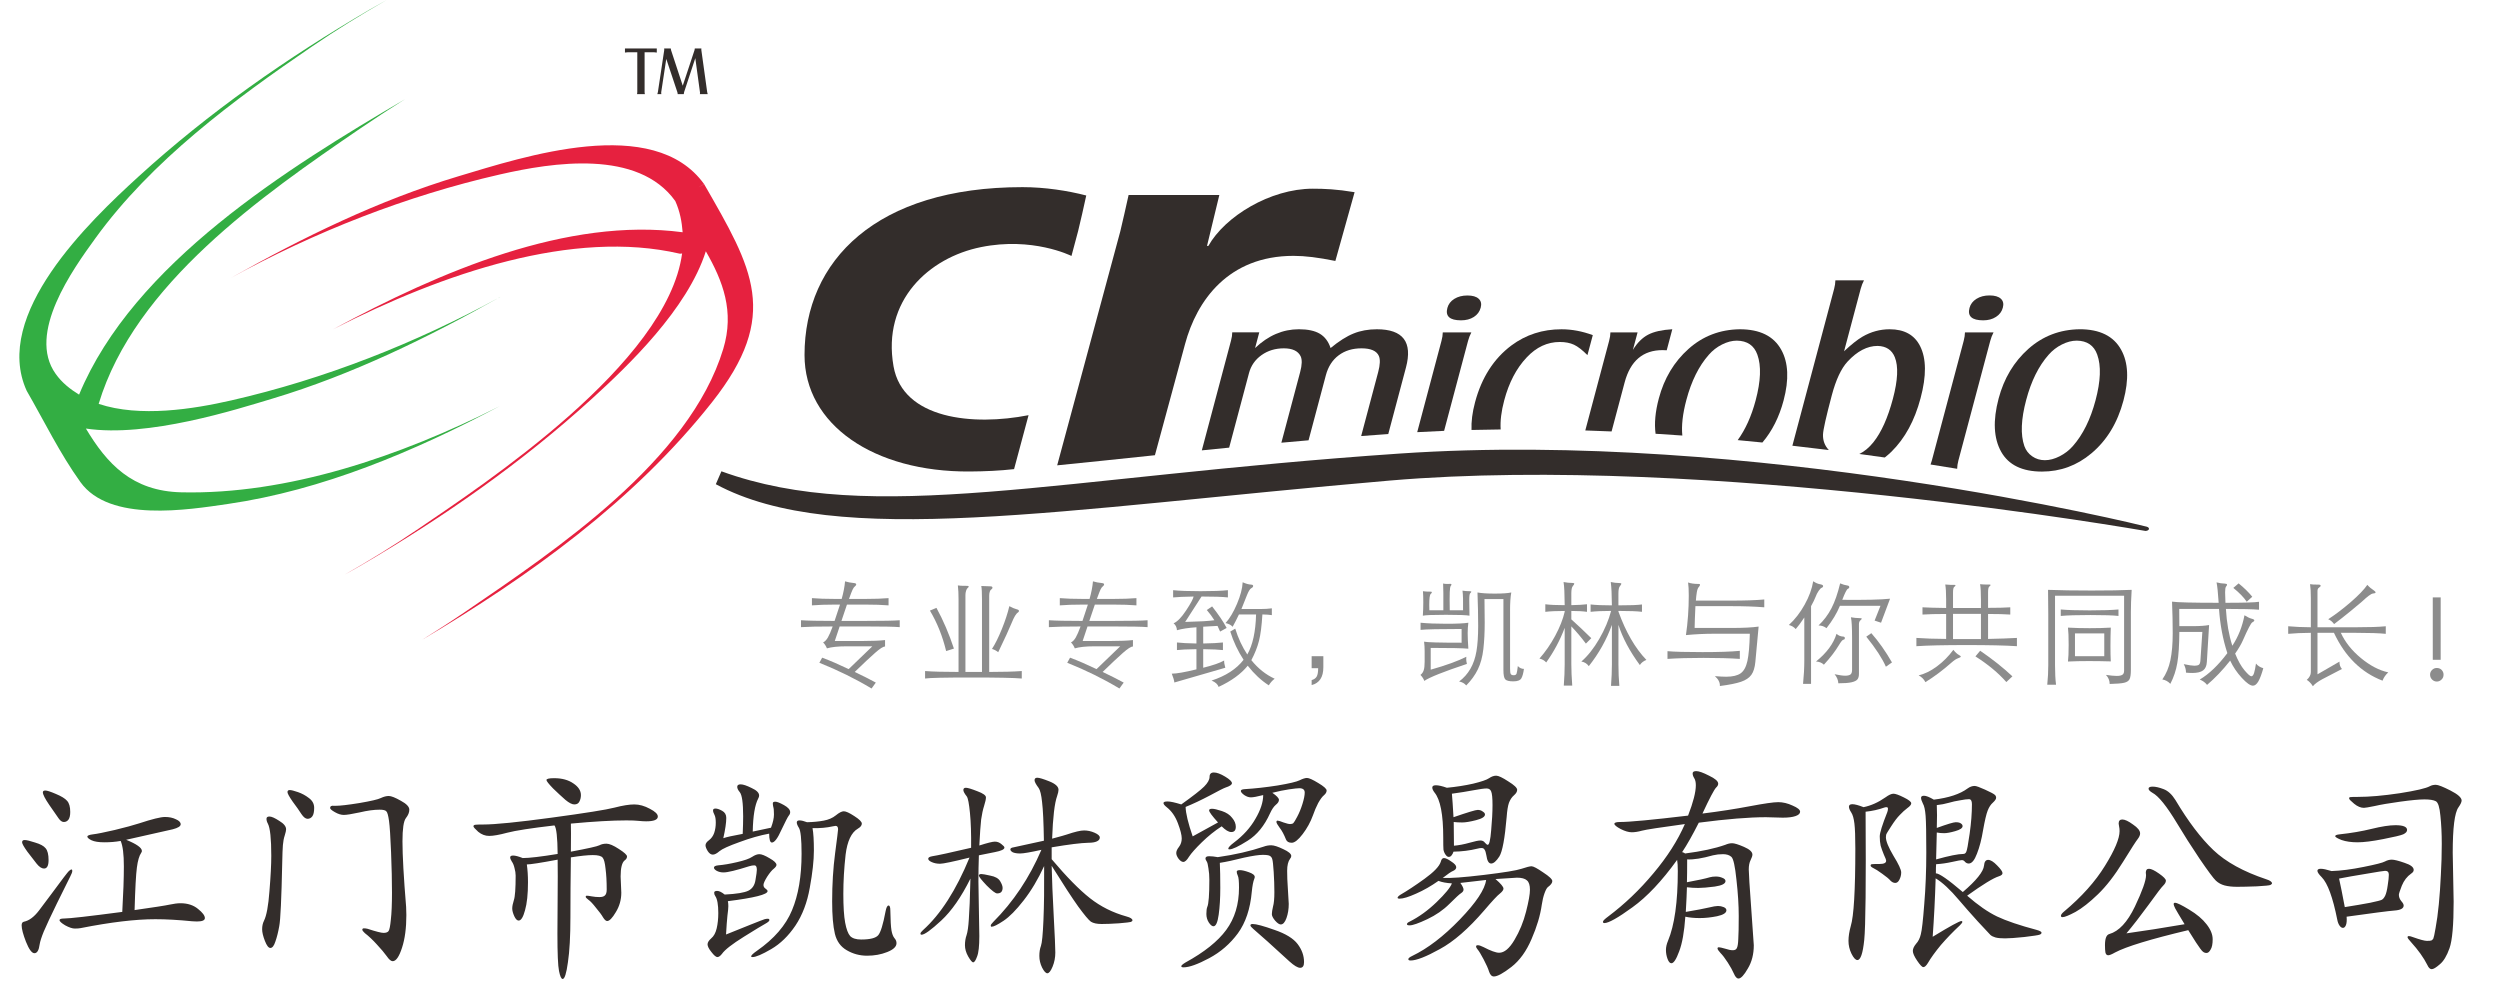 <svg width="180" height="72" viewBox="0 0 180 72" fill="none" xmlns="http://www.w3.org/2000/svg">
<g clip-path="url(#clip0_1382_3)">
<path d="M174.965 48.576C174.965 48.443 175.012 48.329 175.109 48.236C175.205 48.14 175.318 48.094 175.447 48.094C175.586 48.095 175.702 48.139 175.797 48.232C175.89 48.331 175.937 48.446 175.936 48.576C175.937 48.713 175.89 48.83 175.793 48.925C175.696 49.024 175.581 49.072 175.446 49.072C175.321 49.07 175.206 49.024 175.109 48.928C175.014 48.827 174.966 48.716 174.966 48.576H174.965ZM175.73 43.014L175.728 47.504H175.16L175.159 43.014H175.73Z" fill="#8C8C8C"/>
<path d="M60.479 43.53H60.138C59.462 43.53 58.902 43.55 58.459 43.587V43.065C58.902 43.103 59.462 43.123 60.138 43.123H60.6C60.73 42.666 60.811 42.244 60.844 41.857C61.043 41.917 61.257 41.959 61.484 41.979C61.593 41.99 61.647 42.022 61.647 42.074C61.647 42.124 61.617 42.172 61.557 42.216C61.498 42.26 61.441 42.338 61.387 42.453C61.333 42.567 61.247 42.79 61.128 43.123H62.297C62.973 43.123 63.532 43.103 63.976 43.065V43.587C63.532 43.55 62.973 43.53 62.297 43.53H60.981L60.584 44.706H62.272C63.57 44.706 64.406 44.69 64.78 44.657V45.155C64.407 45.121 63.57 45.105 62.272 45.105H60.455L60.106 46.15H62.183C62.815 46.15 63.329 46.129 63.724 46.085V46.55C63.595 46.545 63.352 46.699 62.998 47.013C62.644 47.325 62.158 47.781 61.541 48.38C62.104 48.646 62.609 48.902 63.059 49.146L62.751 49.572C61.603 48.881 60.351 48.264 58.994 47.719L59.197 47.352C59.776 47.569 60.411 47.844 61.104 48.176L62.808 46.535H60.925C60.336 46.535 59.873 46.584 59.539 46.682C59.462 46.498 59.371 46.356 59.263 46.257C59.393 46.192 59.508 46.072 59.608 45.898C59.708 45.724 59.823 45.46 59.952 45.106C58.902 45.106 58.142 45.122 57.672 45.155V44.657C58.159 44.691 58.965 44.707 60.09 44.707C60.29 44.125 60.42 43.732 60.48 43.531L60.479 43.53Z" fill="#8C8C8C"/>
<path d="M70.703 48.38V43.146C70.703 42.695 70.687 42.377 70.654 42.192C70.898 42.207 71.116 42.216 71.312 42.216C71.409 42.216 71.457 42.249 71.457 42.314C71.457 42.364 71.432 42.402 71.38 42.433C71.329 42.462 71.289 42.519 71.263 42.604C71.236 42.687 71.222 42.785 71.222 42.894V48.38C72.185 48.38 72.967 48.358 73.568 48.315V48.853C73.011 48.804 71.79 48.78 69.908 48.78C68.026 48.78 66.925 48.805 66.606 48.853V48.315C67.158 48.358 67.96 48.38 69.015 48.38V43.13C69.015 42.76 69 42.434 68.966 42.15C69.048 42.172 69.275 42.182 69.648 42.182C69.713 42.182 69.746 42.2 69.746 42.232C69.746 42.265 69.723 42.297 69.677 42.33C69.631 42.364 69.591 42.43 69.56 42.531C69.526 42.63 69.511 42.735 69.511 42.844V48.38H70.704H70.703ZM68.682 46.698L68.122 46.877C67.863 45.804 67.474 44.834 66.954 43.963L67.425 43.766C67.917 44.669 68.336 45.648 68.682 46.697V46.698ZM72.674 43.644C72.901 43.764 73.073 43.839 73.189 43.864C73.305 43.892 73.364 43.931 73.364 43.983C73.364 44.034 73.34 44.075 73.291 44.1C73.161 44.177 73.012 44.423 72.844 44.839C72.676 45.256 72.351 45.962 71.871 46.959C71.746 46.855 71.597 46.777 71.424 46.722C71.652 46.373 71.886 45.899 72.13 45.3C72.373 44.702 72.555 44.149 72.673 43.642L72.674 43.644Z" fill="#8C8C8C"/>
<path d="M78.327 43.53H77.986C77.31 43.53 76.75 43.55 76.306 43.587V43.065C76.75 43.103 77.31 43.123 77.986 43.123H78.448C78.579 42.666 78.66 42.244 78.693 41.857C78.892 41.917 79.106 41.959 79.333 41.979C79.441 41.99 79.495 42.022 79.495 42.074C79.495 42.124 79.465 42.172 79.405 42.216C79.346 42.26 79.289 42.338 79.234 42.453C79.18 42.567 79.095 42.79 78.975 43.123H80.144C80.82 43.123 81.379 43.103 81.823 43.065V43.587C81.379 43.55 80.82 43.53 80.144 43.53H78.829L78.431 44.706H80.119C81.416 44.706 82.253 44.69 82.626 44.657V45.155C82.253 45.121 81.416 45.105 80.119 45.105H78.301L77.952 46.15H80.029C80.662 46.15 81.176 46.129 81.572 46.085V46.55C81.441 46.545 81.199 46.699 80.845 47.013C80.491 47.325 80.006 47.781 79.389 48.38C79.951 48.646 80.457 48.902 80.906 49.146L80.598 49.572C79.451 48.881 78.199 48.264 76.841 47.719L77.044 47.352C77.623 47.569 78.258 47.844 78.951 48.176L80.655 46.535H78.773C78.183 46.535 77.72 46.584 77.386 46.682C77.31 46.498 77.218 46.356 77.11 46.257C77.24 46.192 77.355 46.072 77.455 45.898C77.555 45.724 77.67 45.46 77.8 45.106C76.751 45.106 75.991 45.122 75.519 45.155V44.657C76.007 44.691 76.812 44.707 77.938 44.707C78.138 44.125 78.268 43.732 78.327 43.531V43.53Z" fill="#8C8C8C"/>
<path d="M85.941 42.95C85.265 42.961 84.773 42.984 84.465 43.015V42.493C84.919 42.542 85.577 42.566 86.437 42.566C87.296 42.566 87.954 42.542 88.409 42.493V43.015C88.019 42.971 87.386 42.95 86.51 42.95L85.333 44.779L86.631 44.73C86.978 44.708 87.246 44.685 87.435 44.657C87.283 44.412 87.102 44.166 86.89 43.922L87.272 43.661C87.742 44.259 88.092 44.777 88.319 45.213L87.848 45.473C87.81 45.376 87.747 45.239 87.662 45.065L86.631 45.122V46.332C87.253 46.319 87.727 46.296 88.051 46.258V46.805C87.781 46.772 87.307 46.751 86.631 46.74V48.078C87.334 47.904 87.837 47.73 88.14 47.556C88.129 47.671 88.157 47.845 88.222 48.078L84.554 49.14C84.538 48.982 84.475 48.771 84.367 48.504C84.708 48.504 85.301 48.401 86.144 48.193V46.74C85.468 46.751 85 46.772 84.74 46.805V46.258C85.053 46.296 85.522 46.32 86.144 46.332V45.163C85.565 45.202 85.097 45.273 84.74 45.377C84.729 45.163 84.648 44.997 84.497 44.878C84.767 44.764 85.067 44.457 85.397 43.956C85.727 43.455 85.908 43.12 85.94 42.951L85.941 42.95ZM89.204 44.24C89.046 44.573 88.896 44.87 88.749 45.13C88.641 45 88.471 44.911 88.239 44.862C88.536 44.535 88.81 44.075 89.063 43.481C89.314 42.888 89.451 42.368 89.472 41.922C89.694 42.025 89.9 42.082 90.089 42.093C90.181 42.099 90.227 42.132 90.227 42.191C90.227 42.251 90.181 42.306 90.089 42.353C89.997 42.403 89.894 42.569 89.781 42.852L89.383 43.849H90.762C91.054 43.849 91.325 43.833 91.573 43.8V44.29C91.412 44.262 91.184 44.245 90.892 44.24C90.843 45.061 90.762 45.7 90.645 46.151C90.528 46.602 90.346 47.063 90.097 47.531C90.578 48.13 91.138 48.576 91.777 48.869C91.609 48.995 91.468 49.152 91.353 49.344C90.808 48.996 90.302 48.524 89.837 47.931C89.356 48.524 88.654 49.033 87.735 49.458C87.681 49.267 87.513 49.115 87.232 49.001C88.254 48.669 89.023 48.171 89.537 47.506C89.127 46.875 88.807 46.198 88.579 45.473L88.937 45.262C89.152 45.958 89.443 46.578 89.805 47.124C90.195 46.444 90.405 45.483 90.437 44.241H89.204V44.24Z" fill="#8C8C8C"/>
<path d="M95.281 48.046C95.281 48.753 95 49.181 94.438 49.327V48.968C94.61 48.919 94.732 48.834 94.802 48.712C94.873 48.587 94.907 48.388 94.907 48.11H94.438V47.245H95.281V48.045V48.046Z" fill="#8C8C8C"/>
<path d="M105.721 44.837C105.69 45.065 105.673 45.317 105.673 45.593C105.673 45.867 105.689 46.238 105.721 46.706C105.342 46.669 104.439 46.649 103.011 46.649V48.217C104.126 47.901 104.98 47.591 105.576 47.286C105.571 47.324 105.568 47.384 105.568 47.467C105.568 47.548 105.584 47.66 105.617 47.802C103.951 48.356 102.928 48.764 102.549 49.025C102.506 48.89 102.414 48.745 102.273 48.592C102.382 48.511 102.459 48.402 102.504 48.267C102.551 48.13 102.574 47.926 102.574 47.654V46.87C102.574 46.641 102.56 46.418 102.534 46.2C102.738 46.25 103.639 46.275 105.235 46.275V45.286C103.661 45.286 102.676 45.309 102.281 45.351V44.837C102.79 44.886 103.412 44.911 104.148 44.911C104.884 44.911 105.408 44.885 105.722 44.837H105.721ZM104.383 43.938H105.34C105.352 43.291 105.337 42.821 105.3 42.527C105.462 42.553 105.635 42.567 105.819 42.567C105.895 42.567 105.933 42.58 105.933 42.608C105.933 42.634 105.909 42.668 105.86 42.706C105.811 42.743 105.787 42.906 105.787 43.191C105.787 43.477 105.792 43.857 105.803 44.33C105.598 44.288 105.032 44.266 104.108 44.266C103.182 44.266 102.627 44.288 102.444 44.33C102.466 44.021 102.477 43.696 102.477 43.359C102.477 43.022 102.468 42.758 102.452 42.567C102.582 42.589 102.774 42.6 103.028 42.6C103.072 42.6 103.093 42.616 103.093 42.649C103.093 42.681 103.068 42.717 103.02 42.756C102.944 42.81 102.906 43.076 102.906 43.556C102.906 43.67 102.909 43.798 102.914 43.939H103.921C103.926 42.915 103.921 42.273 103.904 42.012C103.974 42.035 104.08 42.045 104.221 42.045L104.439 42.037C104.483 42.037 104.505 42.052 104.505 42.082C104.505 42.112 104.487 42.149 104.451 42.193C104.416 42.235 104.393 42.379 104.382 42.621C104.371 42.863 104.371 43.303 104.382 43.94L104.383 43.938ZM108.725 43.963V48.144C108.725 48.355 108.743 48.488 108.781 48.54C108.818 48.59 108.889 48.617 108.992 48.617C109.094 48.617 109.161 48.578 109.191 48.503C109.22 48.426 109.251 48.244 109.284 47.955C109.409 48.092 109.554 48.16 109.722 48.16C109.685 48.458 109.623 48.683 109.54 48.834C109.456 48.982 109.264 49.058 108.964 49.058C108.664 49.058 108.469 49.011 108.38 48.915C108.291 48.819 108.246 48.599 108.246 48.249V43.131H106.883C106.894 43.572 106.899 44.141 106.899 44.837C106.899 45.535 106.867 46.166 106.802 46.733C106.737 47.299 106.604 47.787 106.404 48.198C106.204 48.609 105.925 48.994 105.568 49.353C105.449 49.205 105.279 49.111 105.057 49.068C105.392 48.816 105.663 48.511 105.872 48.149C106.08 47.787 106.225 47.364 106.306 46.882C106.387 46.401 106.428 45.795 106.428 45.066C106.428 44.336 106.411 43.534 106.379 42.658C106.666 42.712 107.08 42.739 107.624 42.739C108.168 42.739 108.564 42.713 108.813 42.658C108.753 42.972 108.724 43.408 108.724 43.964L108.725 43.963Z" fill="#8C8C8C"/>
<path d="M113.136 43.571C113.629 43.561 114.004 43.538 114.264 43.506V44.053C113.988 44.011 113.613 43.988 113.136 43.988V44.593C113.601 45.011 114.08 45.463 114.573 45.949L114.184 46.34C113.843 45.883 113.493 45.468 113.136 45.099V47.826C113.136 48.277 113.158 48.789 113.201 49.361H112.593C112.636 48.789 112.657 48.277 112.657 47.826V45.205C112.328 46.086 111.884 46.917 111.327 47.696C111.203 47.554 111.04 47.462 110.84 47.418C111.268 46.933 111.646 46.386 111.977 45.773C112.306 45.16 112.533 44.585 112.658 44.046V43.989C112.063 43.989 111.598 44.011 111.263 44.053V43.507C111.598 43.551 112.063 43.572 112.658 43.572C112.653 42.756 112.626 42.2 112.576 41.907C112.798 41.95 113.009 41.972 113.209 41.972C113.301 41.972 113.347 41.989 113.347 42.025C113.347 42.06 113.312 42.118 113.242 42.2C113.172 42.282 113.136 42.455 113.136 42.723V43.571ZM116.528 44.036C117.059 45.506 117.728 46.666 118.54 47.514C118.329 47.597 118.172 47.719 118.069 47.883C117.34 46.893 116.825 45.929 116.528 44.992V47.849C116.528 48.378 116.55 48.89 116.593 49.384H115.993C116.036 48.812 116.057 48.301 116.057 47.849V44.992C115.673 46.059 115.118 47.049 114.394 47.963C114.263 47.779 114.085 47.667 113.858 47.63C114.322 47.226 114.753 46.683 115.148 46C115.543 45.317 115.826 44.646 116 43.986C115.393 43.986 114.9 44.009 114.523 44.051V43.521C114.918 43.565 115.429 43.586 116.056 43.586C116.051 42.825 116.023 42.264 115.975 41.905C116.18 41.953 116.389 41.979 116.599 41.979C116.691 41.979 116.737 41.996 116.737 42.032C116.737 42.066 116.702 42.125 116.632 42.207C116.562 42.288 116.526 42.462 116.526 42.729V43.586C117.344 43.586 117.909 43.565 118.222 43.521V44.051C117.898 44.009 117.333 43.986 116.526 43.986V44.036L116.528 44.036Z" fill="#8C8C8C"/>
<path d="M125.267 47.441C124.553 47.392 123.682 47.368 122.655 47.368C121.626 47.368 120.761 47.392 120.059 47.441V46.885C120.555 46.929 121.395 46.952 122.573 46.952C123.752 46.952 124.65 46.921 125.267 46.861V47.44V47.441ZM122.07 43.645C122.037 44.342 122.018 44.865 122.013 45.213H124.666C125.521 45.213 126.172 45.179 126.621 45.114L126.386 47.653C126.347 48.061 126.253 48.374 126.098 48.588C125.943 48.803 125.698 48.969 125.359 49.086C125.021 49.203 124.512 49.306 123.831 49.394C123.846 49.143 123.728 48.906 123.473 48.683C123.808 48.71 124.079 48.724 124.284 48.724C124.749 48.724 125.097 48.641 125.327 48.478C125.557 48.316 125.719 48.018 125.814 47.589C125.908 47.158 125.966 46.506 125.988 45.629H123.433C122.74 45.629 122.058 45.662 121.388 45.727C121.524 44.796 121.591 43.846 121.591 42.878C121.591 42.475 121.575 42.162 121.542 41.938C121.732 42.008 121.991 42.045 122.322 42.045C122.376 42.045 122.402 42.065 122.402 42.105C122.402 42.147 122.372 42.201 122.31 42.269C122.247 42.336 122.202 42.46 122.171 42.64C122.142 42.819 122.118 43.02 122.103 43.244H124.642C125.633 43.244 126.428 43.217 127.028 43.162V43.726C126.374 43.672 125.578 43.643 124.642 43.643H122.071L122.07 43.645Z" fill="#8C8C8C"/>
<path d="M129.909 44.461C129.659 44.836 129.454 45.114 129.292 45.293C129.163 45.147 128.997 45.049 128.797 45C129.229 44.607 129.608 44.121 129.933 43.538C130.258 42.956 130.463 42.392 130.55 41.849C130.728 41.968 130.891 42.04 131.041 42.064C131.189 42.09 131.264 42.132 131.264 42.192C131.264 42.252 131.231 42.293 131.166 42.318C131.102 42.342 131.026 42.419 130.939 42.547C130.853 42.675 130.779 42.819 130.72 42.978C130.661 43.139 130.553 43.361 130.396 43.644V49.237H129.82C129.879 48.656 129.91 48.089 129.91 47.539V44.462L129.909 44.461ZM131.321 47.858C131.174 47.715 130.985 47.64 130.752 47.629C131.52 47.009 132.013 46.344 132.229 45.636C132.368 45.762 132.529 45.827 132.706 45.833C132.789 45.838 132.829 45.875 132.829 45.943C132.829 46.01 132.795 46.049 132.728 46.057C132.66 46.065 132.551 46.197 132.399 46.453C132.139 46.89 131.779 47.357 131.32 47.858H131.321ZM132.473 43.62C132.256 44.148 131.935 44.685 131.507 45.228C131.34 45.099 131.148 45.033 130.932 45.033C131.31 44.679 131.621 44.266 131.864 43.796C132.109 43.326 132.316 42.727 132.49 42.003C132.684 42.085 132.862 42.138 133.025 42.159C133.107 42.17 133.147 42.21 133.147 42.281C133.147 42.33 133.11 42.371 133.037 42.403C132.964 42.436 132.833 42.698 132.643 43.187C134.293 43.203 135.441 43.177 136.084 43.106L135.435 44.836L134.972 44.682L135.394 43.62H132.473H132.473ZM133.268 44.444C133.495 44.483 133.682 44.502 133.828 44.502C133.974 44.502 134.047 44.516 134.047 44.543C134.047 44.571 134.013 44.612 133.945 44.669C133.878 44.726 133.844 44.821 133.844 44.951V48.519C133.844 48.688 133.809 48.818 133.739 48.911C133.668 49.004 133.526 49.074 133.312 49.124C133.098 49.173 132.782 49.197 132.359 49.197C132.353 48.974 132.264 48.755 132.091 48.544C132.426 48.614 132.681 48.651 132.854 48.651C133.027 48.651 133.152 48.621 133.232 48.564C133.31 48.507 133.349 48.394 133.349 48.225V45.94C133.349 45.177 133.321 44.68 133.267 44.445L133.268 44.444ZM136.222 47.695L135.784 48.004C135.524 47.406 135.054 46.685 134.372 45.84L134.736 45.588C135.267 46.191 135.762 46.894 136.222 47.694V47.695Z" fill="#8C8C8C"/>
<path d="M140.617 43.776H142.629V43.203C142.629 42.675 142.608 42.294 142.565 42.06C142.711 42.077 142.838 42.084 142.946 42.084H143.23C143.29 42.084 143.319 42.098 143.319 42.124C143.319 42.152 143.289 42.188 143.23 42.231C143.171 42.275 143.141 42.414 143.141 42.648V43.766C143.811 43.766 144.345 43.753 144.74 43.726V44.248C144.345 44.22 143.811 44.206 143.141 44.206V46.003C143.958 45.987 144.65 45.962 145.218 45.93V46.526C144.402 46.471 143.193 46.444 141.595 46.444C139.997 46.444 138.791 46.471 137.98 46.526V45.93C138.569 45.972 139.284 45.998 140.122 46.003V44.206C139.413 44.206 138.845 44.22 138.418 44.248V43.726C138.769 43.747 139.337 43.763 140.122 43.775V43.145C140.122 42.672 140.1 42.319 140.058 42.084C140.203 42.101 140.328 42.109 140.43 42.109H140.706C140.765 42.109 140.796 42.122 140.796 42.149C140.796 42.176 140.765 42.212 140.706 42.256C140.646 42.3 140.617 42.438 140.617 42.672V43.775V43.776ZM140.641 46.787C140.782 46.967 140.915 47.089 141.039 47.155C141.131 47.204 141.176 47.245 141.176 47.277C141.176 47.31 141.11 47.35 140.978 47.395C140.845 47.441 140.69 47.544 140.511 47.703C139.9 48.246 139.273 48.717 138.628 49.115C138.526 48.908 138.364 48.745 138.143 48.625C138.569 48.527 139.007 48.314 139.453 47.985C139.899 47.655 140.295 47.257 140.641 46.789V46.787ZM142.629 44.199H140.617V46.011H142.629V44.199ZM144.893 48.697L144.455 49.107C143.881 48.453 143.14 47.838 142.231 47.261L142.572 46.853C143.476 47.474 144.25 48.089 144.893 48.697Z" fill="#8C8C8C"/>
<path d="M147.962 47.898C147.962 48.449 147.986 48.916 148.035 49.303H147.402C147.451 48.83 147.475 48.361 147.475 47.898V44.2C147.475 43.514 147.469 42.938 147.459 42.469C148.308 42.502 149.353 42.518 150.592 42.518C151.829 42.518 152.793 42.502 153.48 42.469C153.442 43.089 153.423 43.626 153.423 44.078V48.242C153.423 48.552 153.391 48.772 153.329 48.899C153.267 49.027 153.135 49.114 152.931 49.161C152.729 49.206 152.384 49.235 151.897 49.246C151.897 49.002 151.807 48.784 151.629 48.592C151.959 48.642 152.217 48.666 152.404 48.666C152.59 48.666 152.725 48.639 152.81 48.584C152.893 48.53 152.935 48.435 152.935 48.298V42.894H147.962V47.898ZM152.53 43.882V44.348C152.145 44.304 151.476 44.282 150.522 44.282C149.567 44.282 148.852 44.304 148.375 44.348V43.882C148.846 43.925 149.538 43.948 150.452 43.948C151.366 43.948 152.059 43.925 152.53 43.882ZM151.977 47.621C151.443 47.605 150.911 47.597 150.388 47.597C149.863 47.597 149.366 47.607 148.894 47.63C148.927 47.384 148.943 46.982 148.943 46.421C148.943 45.86 148.927 45.449 148.894 45.188C149.365 45.215 149.884 45.229 150.452 45.229C151.02 45.229 151.528 45.216 151.977 45.188C151.962 45.597 151.953 46.033 151.953 46.499C151.953 46.964 151.961 47.338 151.977 47.62V47.621ZM151.507 47.246V45.605H149.398V47.246H151.507Z" fill="#8C8C8C"/>
<path d="M156.913 45.498C156.907 46.456 156.859 47.202 156.766 47.735C156.675 48.269 156.508 48.77 156.264 49.237C156.113 49.069 155.92 48.962 155.688 48.919C155.963 48.527 156.157 48.066 156.268 47.536C156.379 47.004 156.435 46.361 156.435 45.605C156.435 44.849 156.418 44.086 156.386 43.318C156.753 43.372 157.873 43.401 159.744 43.401C159.696 42.666 159.644 42.175 159.591 41.931C159.801 41.986 160.005 42.016 160.199 42.021C160.297 42.027 160.346 42.05 160.346 42.095C160.346 42.139 160.322 42.184 160.277 42.233C160.231 42.282 160.208 42.419 160.208 42.642C160.208 42.866 160.216 43.118 160.232 43.401C161.573 43.401 162.38 43.376 162.65 43.328V43.899C162.217 43.861 161.422 43.842 160.265 43.842C160.324 44.832 160.478 45.718 160.727 46.495C161.154 45.847 161.446 45.115 161.603 44.299C161.809 44.429 161.978 44.51 162.11 44.544C162.243 44.577 162.31 44.617 162.31 44.666C162.31 44.715 162.262 44.763 162.167 44.81C162.073 44.856 161.847 45.286 161.489 46.104C161.365 46.388 161.178 46.705 160.93 47.058C161.136 47.57 161.36 47.971 161.603 48.26C161.847 48.548 162.01 48.691 162.094 48.691C162.177 48.691 162.244 48.614 162.292 48.459C162.341 48.303 162.387 48.076 162.431 47.777C162.555 47.935 162.731 48.047 162.958 48.111C162.839 48.535 162.721 48.852 162.602 49.059C162.482 49.265 162.352 49.369 162.212 49.369C162.022 49.369 161.755 49.182 161.409 48.805C161.062 48.43 160.784 48.016 160.572 47.564C160.031 48.25 159.477 48.833 158.908 49.312C158.779 49.143 158.603 49.016 158.382 48.928C159.052 48.531 159.715 47.897 160.369 47.027C160.044 46.025 159.844 44.964 159.769 43.842H156.905C156.911 44.131 156.913 44.544 156.913 45.083H157.894C158.387 45.083 158.773 45.055 159.055 45.001L158.893 47.663C158.877 47.946 158.786 48.149 158.62 48.271C158.455 48.393 158.198 48.454 157.846 48.454C157.711 48.454 157.559 48.447 157.392 48.43C157.392 48.218 157.338 48.013 157.23 47.818C157.593 47.894 157.848 47.932 157.997 47.932C158.145 47.932 158.253 47.907 158.318 47.862C158.382 47.816 158.42 47.711 158.431 47.548L158.569 45.499H156.914L156.913 45.498ZM162.162 42.966L161.764 43.326C161.559 43.016 161.238 42.683 160.799 42.329L161.181 42.003C161.582 42.329 161.908 42.651 162.163 42.965L162.162 42.966Z" fill="#8C8C8C"/>
<path d="M168.54 45.563C168.848 46.233 169.33 46.839 169.984 47.379C170.638 47.921 171.295 48.266 171.956 48.411C171.766 48.581 171.629 48.78 171.542 49.008C170.01 48.42 168.845 47.272 168.044 45.563H166.859V48.551L168.442 47.637C168.436 47.855 168.495 48.031 168.62 48.167L167.208 48.902C166.878 49.081 166.651 49.25 166.527 49.408C166.396 49.202 166.251 49.05 166.089 48.951C166.283 48.777 166.381 48.589 166.381 48.388V45.563C165.742 45.569 165.199 45.593 164.75 45.636V45.09C165.199 45.133 165.742 45.158 166.381 45.163V43.088C166.381 42.648 166.362 42.306 166.324 42.06C166.433 42.082 166.637 42.093 166.941 42.093C167.038 42.093 167.086 42.12 167.086 42.174C167.086 42.213 167.049 42.257 166.973 42.306C166.897 42.353 166.859 42.433 166.859 42.542V45.163H169.594C170.577 45.163 171.305 45.139 171.776 45.09V45.636C171.305 45.589 170.577 45.563 169.594 45.563H168.538H168.54ZM170.447 42.109C170.577 42.257 170.736 42.392 170.926 42.517C171.002 42.567 171.04 42.613 171.04 42.657C171.04 42.701 170.977 42.726 170.853 42.734C170.729 42.742 170.463 42.938 170.058 43.318C169.912 43.449 169.627 43.687 169.202 44.033C168.777 44.378 168.394 44.68 168.054 44.935C167.939 44.772 167.799 44.655 167.632 44.584C168.173 44.231 168.718 43.815 169.267 43.339C169.816 42.862 170.21 42.453 170.448 42.11L170.447 42.109Z" fill="#8C8C8C"/>
<path d="M149.733 23.705C151.183 23.705 152.181 24.198 152.723 25.184C153.237 26.107 153.292 27.325 152.889 28.839C152.46 30.451 151.686 31.72 150.572 32.649C149.533 33.52 148.35 33.954 147.022 33.954C145.598 33.954 144.62 33.478 144.086 32.53C143.541 31.56 143.479 30.28 143.901 28.692C144.287 27.239 145.001 26.05 146.043 25.119C147.081 24.197 148.31 23.725 149.734 23.706L149.733 23.705ZM149.522 24.526C149.178 24.526 148.826 24.618 148.457 24.803C148.086 24.988 147.769 25.236 147.494 25.549C146.784 26.355 146.247 27.434 145.887 28.792C145.514 30.19 145.469 31.297 145.754 32.118C145.865 32.426 146.051 32.669 146.318 32.854C146.583 33.04 146.888 33.134 147.231 33.134C147.573 33.134 147.926 33.04 148.292 32.854C148.656 32.669 148.976 32.426 149.246 32.118C149.969 31.297 150.511 30.203 150.877 28.829C151.249 27.434 151.291 26.338 151 25.532C150.765 24.873 150.274 24.536 149.523 24.525L149.522 24.526Z" fill="#332D2B"/>
<path d="M69.81 33.948C70.912 33.941 72.004 33.892 73.013 33.777L74.056 29.893C70.083 30.676 65.007 30.196 64.334 26.373C63.5 21.631 66.884 18.548 70.634 17.791C74.324 17.043 77.068 18.39 77.146 18.429L77.624 16.64C77.824 15.824 78.015 14.969 78.21 14.076C76.883 13.731 75.236 13.474 73.619 13.474C63.096 13.474 57.926 18.759 57.926 25.56C57.926 30.587 62.919 33.991 69.81 33.948Z" fill="#332D2B"/>
<path d="M83.154 32.776L85.323 24.775C86.165 21.637 88.441 18.422 93.132 18.422C93.975 18.422 94.906 18.538 96.146 18.789L97.531 13.838C96.248 13.623 95.359 13.586 94.519 13.586C91.453 13.586 88.19 15.589 87.003 17.705H86.905L87.792 14.04H81.259C81.058 14.949 80.862 15.818 80.664 16.647L76.117 33.504C78.324 33.286 80.662 33.037 83.154 32.776V32.776Z" fill="#332D2B"/>
<path d="M102.039 31.116L103.786 24.544C103.849 24.315 103.878 24.113 103.88 23.932H105.937C105.836 24.124 105.757 24.328 105.7 24.544L103.976 31.021C103.329 31.048 102.683 31.079 102.039 31.116Z" fill="#332D2B"/>
<path d="M116.034 31.064L116.976 27.525C117.39 25.981 118.298 25.209 119.702 25.209C119.758 25.209 119.858 25.212 120.004 25.22L120.406 23.705C119.66 23.749 119.079 23.879 118.663 24.098C118.248 24.315 117.882 24.681 117.569 25.191L117.905 23.932H115.95C115.947 24.118 115.917 24.321 115.856 24.544L114.141 30.993C114.775 31.013 115.406 31.038 116.034 31.064H116.034Z" fill="#332D2B"/>
<path d="M105.193 23.064C105.554 23.064 105.859 22.985 106.117 22.821C106.37 22.658 106.535 22.436 106.611 22.151C106.683 21.881 106.636 21.666 106.465 21.511C106.295 21.352 106.024 21.275 105.652 21.275C105.283 21.275 104.973 21.357 104.71 21.519C104.45 21.682 104.285 21.899 104.212 22.168C104.051 22.767 104.38 23.064 105.193 23.064Z" fill="#332D2B"/>
<path d="M105.95 30.958C106.649 30.941 107.349 30.927 108.048 30.921C108.009 30.314 108.092 29.618 108.303 28.83C108.644 27.545 109.184 26.511 109.926 25.73C110.619 24.992 111.41 24.623 112.302 24.623C112.707 24.623 113.047 24.69 113.327 24.82C113.607 24.951 113.931 25.203 114.295 25.57L114.681 24.13C113.923 23.849 113.171 23.708 112.425 23.708C111.069 23.708 109.867 24.096 108.825 24.87C107.551 25.823 106.678 27.186 106.205 28.957C106.006 29.698 105.925 30.363 105.95 30.959L105.95 30.958Z" fill="#332D2B"/>
<path d="M119.202 31.231C119.848 31.27 120.49 31.313 121.128 31.359C121.056 30.652 121.151 29.799 121.42 28.791C121.781 27.436 122.317 26.357 123.028 25.55C123.301 25.236 123.618 24.988 123.989 24.803C124.357 24.619 124.71 24.526 125.053 24.526C125.804 24.538 126.294 24.874 126.53 25.533C126.82 26.338 126.778 27.436 126.406 28.827C126.101 29.976 125.668 30.927 125.114 31.689C125.71 31.744 126.304 31.801 126.892 31.861C127.589 31.042 128.099 30.035 128.417 28.838C128.82 27.324 128.764 26.107 128.251 25.185C127.708 24.2 126.713 23.707 125.262 23.707C123.84 23.727 122.61 24.197 121.575 25.12C120.534 26.049 119.819 27.24 119.435 28.689C119.178 29.65 119.103 30.497 119.202 31.231Z" fill="#332D2B"/>
<path d="M131.677 32.404C131.385 32.099 131.244 31.729 131.256 31.29C131.267 30.948 131.48 30.004 131.89 28.459C132.187 27.34 132.566 26.533 133.019 26.04C133.717 25.283 134.442 24.906 135.192 24.906C135.805 24.923 136.216 25.196 136.426 25.718C136.692 26.376 136.645 27.374 136.288 28.715C135.923 30.088 135.454 31.13 134.887 31.84C134.574 32.231 134.234 32.511 133.871 32.686C134.492 32.77 135.102 32.855 135.703 32.94C135.868 32.811 136.031 32.672 136.189 32.517C137.154 31.565 137.853 30.283 138.28 28.672C138.713 27.061 138.699 25.808 138.246 24.917C137.838 24.11 137.107 23.707 136.056 23.707C135.364 23.707 134.714 23.885 134.098 24.241C133.729 24.457 133.29 24.807 132.773 25.291L133.97 20.793C134.034 20.565 134.11 20.362 134.206 20.185H132.148C132.142 20.381 132.115 20.585 132.058 20.793L129.051 32.092C129.941 32.192 130.817 32.296 131.677 32.403V32.404Z" fill="#332D2B"/>
<path d="M88.499 32.231L89.928 26.862C90.07 26.326 90.37 25.896 90.829 25.569C91.289 25.242 91.826 25.08 92.435 25.08C93.052 25.08 93.455 25.269 93.642 25.642C93.76 25.883 93.751 26.265 93.612 26.786L92.258 31.875C92.901 31.817 93.554 31.759 94.216 31.702L95.465 27.007C95.63 26.394 95.936 25.918 96.384 25.583C96.832 25.247 97.378 25.08 98.028 25.08C98.701 25.08 99.12 25.264 99.28 25.633C99.385 25.881 99.368 26.265 99.23 26.786L98.004 31.395C98.645 31.345 99.295 31.297 99.955 31.251L101.228 26.464C101.719 24.626 101.02 23.707 99.134 23.707C98.516 23.707 97.957 23.809 97.457 24.012C96.957 24.212 96.403 24.563 95.802 25.06C95.647 24.588 95.386 24.244 95.026 24.029C94.666 23.814 94.161 23.706 93.521 23.706C92.364 23.706 91.313 24.157 90.366 25.06L90.667 23.93H88.721C88.721 24.103 88.694 24.305 88.631 24.533L86.531 32.426C87.175 32.361 87.83 32.296 88.496 32.23L88.499 32.231Z" fill="#332D2B"/>
<path d="M51.539 34.863C60.219 39.544 76.303 36.647 100.054 34.601C122.852 32.648 154.442 38.227 154.473 38.227H154.497C154.763 38.203 154.818 37.993 154.558 37.92C154.211 37.824 126.208 30.922 100.778 32.656C76.043 34.345 62.822 37.889 51.942 33.934L51.539 34.862V34.863Z" fill="#332D2B"/>
<path d="M6.187 30.856C10.653 31.525 17.026 29.477 19.622 28.698C25.36 26.977 30.817 24.308 36.051 21.361C29.949 24.709 23.354 27.298 16.645 28.831C13.923 29.451 10.081 30.073 7.104 29.079C9.7 20.458 18.903 14.059 25.889 9.284C26.902 8.593 28 7.871 29.161 7.141C20.728 12.088 9.614 18.963 5.694 28.414C5.058 28.023 4.465 27.563 4.009 26.919C1.918 24.005 5.25 19.391 6.86 17.166C10.918 11.558 16.846 7.182 22.48 3.338C24.21 2.155 26.002 1.053 27.842 0C27.43 0.237 27.008 0.46 26.6 0.697C20.664 4.172 15.062 8.073 9.967 12.719C6.439 15.939 -0.576 22.646 1.92 28.133C3.183 30.324 4.313 32.654 5.79 34.709C7.883 37.636 13.521 36.705 16.412 36.285C23.211 35.296 29.806 32.51 35.98 29.243C28.742 32.905 20.656 35.618 13.066 35.447C9.5 35.37 7.691 33.372 6.185 30.856L6.187 30.856Z" fill="#33AE43"/>
<path d="M50.702 13.264C50.696 13.256 50.537 13.35 50.301 13.482C50.527 13.342 50.692 13.248 50.702 13.264C47.058 8.181 37.709 11.287 33.007 12.692C27.27 14.413 21.821 17.082 16.598 20.024C22.689 16.678 29.273 14.097 35.984 12.563C39.819 11.685 45.937 10.737 48.619 14.473C48.952 15.209 49.092 15.96 49.15 16.722C40.869 15.626 31.75 19.513 23.977 23.711C31.953 19.636 41.283 16.489 48.929 18.262C48.989 18.277 49.049 18.262 49.112 18.247C48.044 26.198 34.77 34.902 30.148 38.059C28.413 39.242 26.61 40.349 24.768 41.402C25.186 41.163 25.609 40.936 26.022 40.694C31.958 37.224 37.564 33.32 42.656 28.674C45.189 26.366 49.503 22.256 50.82 18.092C52.052 20.24 52.892 22.424 52.074 25.123C49.638 33.169 40.003 39.602 33.558 44.007C32.546 44.698 31.483 45.386 30.39 46.068C38.141 41.463 45.627 36.091 51.264 28.962C56.227 22.682 54.189 19.339 50.701 13.263L50.702 13.264Z" fill="#E6213F"/>
<path d="M44.996 3.489H47.289V3.785C47.214 3.77 47.147 3.763 47.09 3.763H46.411V6.62C46.411 6.679 46.417 6.73 46.434 6.779H45.864C45.877 6.732 45.885 6.679 45.885 6.62V3.763H45.197C45.132 3.763 45.064 3.771 44.997 3.785V3.489H44.996Z" fill="#332D2B"/>
<path d="M47.971 4.244L47.608 6.633C47.606 6.642 47.606 6.649 47.606 6.657C47.606 6.671 47.608 6.711 47.615 6.779H47.328C47.349 6.709 47.363 6.659 47.368 6.627L47.821 3.63C47.824 3.615 47.826 3.601 47.826 3.582C47.826 3.557 47.824 3.526 47.819 3.489H48.294C48.3 3.54 48.308 3.582 48.317 3.614L49.158 6.171L50.007 3.605C50.018 3.57 50.022 3.541 50.022 3.517C50.022 3.504 50.022 3.495 50.022 3.489H50.5C50.497 3.516 50.496 3.538 50.496 3.557C50.496 3.574 50.497 3.588 50.497 3.605L50.918 6.633C50.924 6.662 50.935 6.71 50.955 6.778H50.39C50.398 6.75 50.402 6.724 50.402 6.704C50.402 6.687 50.399 6.667 50.398 6.644L50.062 4.187L49.256 6.632C49.241 6.679 49.236 6.719 49.236 6.751C49.233 6.76 49.233 6.768 49.233 6.777H48.791C48.792 6.764 48.792 6.754 48.792 6.745C48.792 6.724 48.789 6.692 48.775 6.652L47.972 4.243L47.971 4.244Z" fill="#332D2B"/>
<path d="M140.915 33.753C140.921 33.565 140.947 33.37 141.002 33.166L143.298 24.544C143.356 24.328 143.435 24.123 143.535 23.932H141.477C141.474 24.109 141.447 24.315 141.385 24.544L139.09 33.166C139.064 33.263 139.033 33.354 139 33.444C139.655 33.546 140.293 33.65 140.917 33.753H140.915Z" fill="#332D2B"/>
<path d="M142.788 23.064C143.148 23.064 143.453 22.985 143.712 22.816C143.964 22.656 144.131 22.433 144.205 22.149C144.278 21.88 144.23 21.662 144.059 21.506C143.889 21.351 143.62 21.271 143.246 21.271C142.877 21.271 142.567 21.353 142.304 21.517C142.043 21.679 141.878 21.898 141.805 22.167C141.645 22.766 141.974 23.064 142.788 23.064Z" fill="#332D2B"/>
<path d="M5.057 58.461C5.057 58.713 5.014 58.899 4.926 59.02C4.838 59.129 4.729 59.184 4.597 59.184C4.466 59.184 4.34 59.096 4.219 58.921L3.546 57.952C3.239 57.503 3.086 57.201 3.086 57.048C3.086 56.96 3.146 56.917 3.267 56.917C3.387 56.917 3.639 56.999 4.022 57.163C4.417 57.327 4.685 57.492 4.827 57.656C4.981 57.82 5.057 58.089 5.057 58.461ZM9.69 65.526C11.081 65.328 11.925 65.197 12.22 65.131C12.527 65.066 12.785 65.033 12.993 65.033C13.508 65.033 13.929 65.17 14.258 65.443C14.586 65.706 14.751 65.925 14.751 66.101C14.751 66.265 14.559 66.347 14.176 66.347C14.077 66.347 13.962 66.341 13.831 66.331C12.845 66.232 11.963 66.183 11.185 66.183C9.762 66.183 7.971 66.396 5.813 66.823C5.704 66.845 5.561 66.856 5.386 66.856C5.211 66.856 4.981 66.78 4.696 66.626C4.422 66.462 4.285 66.336 4.285 66.248C4.285 66.172 4.395 66.133 4.614 66.133C4.997 66.133 6.394 65.975 8.803 65.657C8.88 64.332 8.918 63.236 8.918 62.371C8.918 61.506 8.842 60.898 8.688 60.547C8.327 60.613 7.938 60.646 7.522 60.646C7.106 60.646 6.793 60.597 6.585 60.498C6.388 60.4 6.29 60.312 6.29 60.235C6.29 60.159 6.426 60.104 6.7 60.071C6.985 60.038 7.505 59.934 8.261 59.759C9.028 59.573 9.614 59.414 10.019 59.282C10.95 58.976 11.569 58.822 11.876 58.822C12.182 58.822 12.445 58.877 12.664 58.987C12.894 59.085 13.009 59.206 13.009 59.348C13.009 59.49 12.818 59.611 12.434 59.71L9.083 60.465C9.838 60.772 10.216 61.04 10.216 61.27C10.216 61.314 10.2 61.358 10.167 61.402C10.024 61.61 9.92 61.966 9.855 62.47C9.789 62.963 9.734 63.981 9.69 65.526ZM1.772 60.482C1.914 60.482 2.166 60.542 2.527 60.663C2.9 60.772 3.152 60.909 3.283 61.073C3.425 61.237 3.497 61.522 3.497 61.928C3.497 62.333 3.387 62.535 3.168 62.535C3.004 62.535 2.828 62.42 2.642 62.19C2.456 61.96 2.232 61.67 1.969 61.32C1.717 60.969 1.591 60.745 1.591 60.646C1.591 60.536 1.651 60.482 1.772 60.482ZM5.205 62.7C5.205 62.787 5.156 62.924 5.057 63.11L4.104 65.033C3.644 65.975 3.327 66.654 3.152 67.07C2.987 67.475 2.889 67.782 2.856 67.99C2.801 68.417 2.675 68.631 2.478 68.631C2.292 68.631 2.089 68.357 1.87 67.809C1.662 67.272 1.558 66.878 1.558 66.626C1.558 66.473 1.613 66.385 1.722 66.363C2.095 66.287 2.456 66.018 2.807 65.558L3.694 64.376C4.46 63.335 4.882 62.782 4.959 62.716C5.046 62.639 5.107 62.601 5.14 62.601C5.183 62.601 5.205 62.634 5.205 62.7ZM20.862 56.884C20.972 56.884 21.169 56.933 21.454 57.032C21.739 57.13 22.002 57.273 22.242 57.459C22.494 57.645 22.62 57.88 22.62 58.165C22.62 58.45 22.576 58.653 22.489 58.773C22.401 58.894 22.286 58.954 22.144 58.954C22.002 58.954 21.854 58.839 21.7 58.609C21.547 58.368 21.339 58.072 21.076 57.722C20.824 57.36 20.698 57.13 20.698 57.032C20.698 56.933 20.753 56.884 20.862 56.884ZM28.978 60.58C28.978 61.599 29.066 63.171 29.241 65.296C29.252 65.482 29.258 65.679 29.258 65.887C29.258 66.818 29.154 67.601 28.946 68.236C28.738 68.883 28.513 69.206 28.272 69.206C28.151 69.206 28.009 69.085 27.845 68.844C27.68 68.614 27.445 68.335 27.138 68.006C26.843 67.678 26.552 67.404 26.268 67.185C26.147 67.075 26.087 66.993 26.087 66.939C26.087 66.873 26.125 66.84 26.202 66.84C26.29 66.84 26.377 66.851 26.465 66.873C27.067 67.07 27.451 67.168 27.615 67.168C27.79 67.168 27.91 67.125 27.976 67.037C28.042 66.949 28.097 66.676 28.141 66.216C28.195 65.745 28.223 65.098 28.223 64.277C28.223 63.444 28.201 62.475 28.157 61.369C28.113 60.252 28.064 59.496 28.009 59.102C27.954 58.707 27.889 58.477 27.812 58.412C27.746 58.335 27.587 58.297 27.335 58.297C26.93 58.297 26.448 58.362 25.89 58.494C25.331 58.614 24.953 58.675 24.756 58.675C24.559 58.675 24.345 58.609 24.115 58.477C23.885 58.346 23.77 58.247 23.77 58.182C23.77 58.105 23.798 58.056 23.852 58.034C23.907 58.012 23.962 58.006 24.017 58.017C24.072 58.017 24.126 58.017 24.181 58.017C24.488 58.017 25.052 57.952 25.873 57.82C26.706 57.678 27.221 57.557 27.418 57.459C27.626 57.36 27.817 57.311 27.993 57.311C28.168 57.311 28.458 57.426 28.863 57.656C29.269 57.875 29.471 58.089 29.471 58.297C29.471 58.494 29.389 58.696 29.225 58.904C29.061 59.113 28.978 59.671 28.978 60.58ZM20.599 59.71C20.599 59.797 20.567 59.945 20.501 60.153C20.435 60.35 20.391 60.58 20.369 60.843C20.348 61.095 20.331 61.522 20.32 62.125C20.265 64.721 20.194 66.237 20.107 66.676C20.03 67.114 19.937 67.486 19.827 67.793C19.729 68.1 19.608 68.253 19.466 68.253C19.334 68.253 19.203 68.083 19.072 67.743C18.94 67.404 18.874 67.125 18.874 66.906C18.874 66.676 18.918 66.473 19.006 66.298C19.192 65.925 19.323 65.213 19.4 64.162C19.488 63.099 19.532 62.251 19.532 61.615C19.532 60.378 19.449 59.605 19.285 59.299C19.219 59.178 19.187 59.063 19.187 58.954C19.187 58.844 19.258 58.789 19.4 58.789C19.553 58.789 19.789 58.894 20.107 59.102C20.435 59.299 20.599 59.502 20.599 59.71ZM41.826 57.245C41.826 57.42 41.788 57.579 41.711 57.722C41.645 57.853 41.525 57.919 41.35 57.919C41.185 57.919 40.972 57.809 40.709 57.59C40.446 57.36 40.15 57.086 39.822 56.769C39.504 56.44 39.345 56.237 39.345 56.161C39.345 56.073 39.532 56.029 39.904 56.029C40.462 56.029 40.923 56.155 41.284 56.407C41.645 56.648 41.826 56.928 41.826 57.245ZM39.92 59.43C38.234 59.627 37.1 59.803 36.52 59.956C35.95 60.109 35.517 60.186 35.222 60.186C34.937 60.186 34.674 60.087 34.433 59.89C34.203 59.682 34.088 59.551 34.088 59.496C34.088 59.43 34.137 59.392 34.236 59.381C34.345 59.37 34.526 59.365 34.778 59.365C35.643 59.365 37.286 59.2 39.707 58.872C42.138 58.543 43.65 58.302 44.241 58.149C44.833 57.995 45.309 57.919 45.671 57.919C46.032 57.919 46.404 58.023 46.788 58.231C47.171 58.428 47.363 58.614 47.363 58.789C47.363 59.02 47.084 59.135 46.525 59.135C46.361 59.135 46.175 59.124 45.966 59.102C45.769 59.08 45.479 59.069 45.096 59.069C44.088 59.069 42.757 59.145 41.103 59.299C41.114 59.562 41.114 60.235 41.103 61.32C42.33 61.09 43.015 60.936 43.157 60.86C43.299 60.783 43.469 60.745 43.666 60.745C43.874 60.745 44.17 60.871 44.553 61.123C44.948 61.374 45.145 61.555 45.145 61.665C45.145 61.774 45.09 61.867 44.981 61.944C44.783 62.097 44.685 62.486 44.685 63.11L44.734 64.277C44.734 64.781 44.603 65.246 44.34 65.673C44.088 66.101 43.88 66.314 43.715 66.314C43.628 66.314 43.529 66.227 43.42 66.051C43.321 65.876 43.151 65.646 42.91 65.361C42.681 65.066 42.5 64.874 42.368 64.786C42.237 64.688 42.171 64.617 42.171 64.573C42.171 64.518 42.199 64.49 42.253 64.49C42.319 64.49 42.44 64.507 42.615 64.54C42.79 64.573 42.971 64.589 43.157 64.589C43.343 64.589 43.475 64.551 43.551 64.474C43.639 64.397 43.683 64.255 43.683 64.047C43.683 63.466 43.655 62.968 43.6 62.552C43.557 62.125 43.486 61.856 43.387 61.747C43.288 61.626 43.053 61.566 42.681 61.566C42.319 61.566 41.793 61.621 41.103 61.73C41.081 63.231 41.07 64.666 41.07 66.035C41.07 67.404 41.01 68.488 40.89 69.288C40.78 70.087 40.654 70.487 40.512 70.487C40.413 70.487 40.326 70.296 40.249 69.912C40.172 69.54 40.134 68.642 40.134 67.218L40.15 64.589C40.161 63.505 40.161 62.607 40.15 61.895C38.924 62.125 38.184 62.24 37.932 62.24C37.987 62.623 38.015 63.05 38.015 63.521C38.015 64.376 37.943 65.049 37.801 65.542C37.67 66.035 37.516 66.281 37.341 66.281C37.231 66.281 37.127 66.177 37.029 65.969C36.93 65.75 36.881 65.564 36.881 65.41C36.881 65.257 36.919 65.06 36.996 64.819C37.084 64.567 37.127 63.976 37.127 63.045C37.127 62.88 37.1 62.7 37.045 62.503C37.001 62.305 36.936 62.147 36.848 62.026C36.771 61.906 36.733 61.807 36.733 61.73C36.733 61.643 36.804 61.599 36.947 61.599C37.1 61.599 37.33 61.659 37.637 61.78C38.108 61.78 38.946 61.681 40.15 61.484C40.139 60.29 40.063 59.605 39.92 59.43ZM55.512 59.595C55.654 59.222 55.725 58.904 55.725 58.642C55.725 58.368 55.709 58.187 55.676 58.099C55.654 58.001 55.643 57.913 55.643 57.837C55.643 57.76 55.703 57.722 55.824 57.722C55.944 57.722 56.153 57.804 56.448 57.968C56.744 58.132 56.892 58.302 56.892 58.477C56.892 58.565 56.859 58.647 56.793 58.724C56.728 58.8 56.552 59.14 56.267 59.742C55.994 60.356 55.764 60.663 55.578 60.663C55.446 60.663 55.38 60.449 55.38 60.022C54.723 60.142 54.011 60.345 53.245 60.63C52.478 60.903 51.996 61.123 51.799 61.287C51.613 61.451 51.454 61.533 51.322 61.533C51.191 61.533 51.07 61.451 50.961 61.287C50.851 61.111 50.797 60.969 50.797 60.86C50.797 60.739 50.879 60.619 51.043 60.498C51.218 60.367 51.344 60.191 51.421 59.972C51.498 59.742 51.536 59.496 51.536 59.233C51.536 58.97 51.503 58.779 51.437 58.658C51.372 58.538 51.339 58.434 51.339 58.346C51.339 58.258 51.399 58.215 51.52 58.215C51.64 58.215 51.799 58.269 51.996 58.379C52.193 58.488 52.292 58.658 52.292 58.888C52.292 59.228 52.221 59.715 52.078 60.35C52.286 60.274 52.752 60.17 53.475 60.038C53.496 59.567 53.507 59.145 53.507 58.773C53.507 57.809 53.425 57.229 53.261 57.032C53.141 56.889 53.08 56.763 53.08 56.654C53.08 56.533 53.162 56.473 53.327 56.473C53.502 56.473 53.765 56.561 54.115 56.736C54.477 56.9 54.657 57.081 54.657 57.278C54.657 57.344 54.636 57.415 54.592 57.492C54.351 57.952 54.219 58.746 54.197 59.874L55.512 59.595ZM58.108 59.2C58.557 59.189 58.956 59.151 59.307 59.085C59.657 59.02 59.948 58.894 60.178 58.707C60.419 58.51 60.61 58.412 60.753 58.412C60.906 58.412 61.158 58.527 61.508 58.757C61.87 58.987 62.051 59.167 62.051 59.299C62.051 59.43 61.958 59.551 61.771 59.66C61.3 59.934 61.005 60.558 60.884 61.533C60.775 62.508 60.72 63.45 60.72 64.359C60.72 65.268 60.764 65.958 60.851 66.429C60.939 66.9 61.059 67.223 61.213 67.398C61.377 67.563 61.64 67.645 62.001 67.645C62.648 67.645 63.058 67.541 63.234 67.333C63.409 67.125 63.584 66.555 63.759 65.624C63.814 65.339 63.885 65.197 63.973 65.197C64.061 65.197 64.104 65.312 64.104 65.542C64.115 66.254 64.143 66.736 64.186 66.988C64.23 67.24 64.302 67.426 64.4 67.546C64.499 67.656 64.548 67.776 64.548 67.908C64.548 68.16 64.323 68.373 63.874 68.549C63.436 68.724 62.954 68.811 62.428 68.811C61.903 68.811 61.415 68.68 60.966 68.417C60.528 68.165 60.243 67.771 60.112 67.234C59.981 66.687 59.915 65.909 59.915 64.901C59.915 63.664 59.986 62.508 60.128 61.435C60.271 60.35 60.342 59.775 60.342 59.71C60.342 59.545 60.282 59.463 60.161 59.463C60.128 59.463 60.063 59.474 59.964 59.496C59.526 59.595 59.039 59.638 58.502 59.627C58.568 59.978 58.6 60.515 58.6 61.237C58.6 61.949 58.502 62.842 58.305 63.916C58.119 64.978 57.774 65.887 57.27 66.643C56.766 67.388 56.185 67.952 55.528 68.335C54.871 68.718 54.422 68.91 54.181 68.91C54.115 68.91 54.082 68.894 54.082 68.861C54.082 68.784 54.225 68.647 54.51 68.45C55.736 67.596 56.574 66.626 57.023 65.542C57.483 64.447 57.713 63.089 57.713 61.468C57.713 60.416 57.648 59.792 57.516 59.595C57.418 59.441 57.368 59.315 57.368 59.217C57.368 59.118 57.434 59.069 57.566 59.069C57.697 59.069 57.878 59.113 58.108 59.2ZM52.177 64.408C53.031 64.365 53.6 64.271 53.885 64.129C54.17 63.987 54.34 63.729 54.395 63.357C54.46 62.984 54.493 62.738 54.493 62.618C54.493 62.41 54.433 62.305 54.312 62.305C54.203 62.305 54.077 62.327 53.935 62.371C53.004 62.667 52.39 62.815 52.094 62.815C51.908 62.815 51.744 62.776 51.602 62.7C51.47 62.623 51.404 62.546 51.404 62.47C51.404 62.382 51.503 62.327 51.7 62.305C52.094 62.273 52.549 62.196 53.064 62.075C53.59 61.955 53.951 61.829 54.148 61.697C54.345 61.566 54.521 61.5 54.674 61.5C54.838 61.5 55.085 61.599 55.413 61.796C55.742 61.982 55.906 62.141 55.906 62.273C55.906 62.349 55.84 62.442 55.709 62.552C55.578 62.65 55.419 62.842 55.233 63.127C55.057 63.412 54.97 63.609 54.97 63.718C54.97 63.828 55.019 63.916 55.117 63.981C55.216 64.047 55.265 64.107 55.265 64.162C55.265 64.403 54.312 64.644 52.407 64.885C52.429 64.983 52.44 65.104 52.44 65.246C52.44 65.378 52.418 65.608 52.374 65.936C52.341 66.254 52.308 66.703 52.275 67.284L54.033 66.577C54.636 66.336 54.975 66.205 55.052 66.183C55.128 66.161 55.205 66.15 55.282 66.15C55.358 66.15 55.397 66.183 55.397 66.248C55.397 66.314 55.298 66.402 55.101 66.511C54.915 66.61 54.4 66.922 53.557 67.448C52.713 67.974 52.188 68.384 51.98 68.68C51.859 68.833 51.749 68.91 51.651 68.91C51.552 68.91 51.41 68.79 51.224 68.549C51.038 68.319 50.944 68.132 50.944 67.99C50.944 67.859 51.032 67.716 51.207 67.563C51.394 67.409 51.525 67.168 51.602 66.84C51.678 66.511 51.717 66.144 51.717 65.739C51.717 65.137 51.645 64.731 51.503 64.523C51.448 64.447 51.421 64.365 51.421 64.277C51.421 64.189 51.492 64.145 51.635 64.145C51.777 64.145 51.958 64.233 52.177 64.408ZM75.72 61.862C76.793 63.132 77.713 64.069 78.48 64.671C79.247 65.274 80.123 65.712 81.109 65.986C81.393 66.062 81.536 66.155 81.536 66.265C81.536 66.309 81.498 66.347 81.421 66.38C81.355 66.402 81.07 66.435 80.567 66.478C80.074 66.511 79.657 66.528 79.318 66.528C78.978 66.528 78.721 66.473 78.546 66.363C78.381 66.243 78.075 65.876 77.626 65.263C77.188 64.649 76.552 63.675 75.72 62.338C75.742 63.335 75.791 64.54 75.868 65.953C75.944 67.355 75.983 68.231 75.983 68.581C75.983 68.943 75.917 69.282 75.786 69.6C75.654 69.918 75.528 70.076 75.408 70.076C75.298 70.076 75.172 69.94 75.03 69.666C74.898 69.392 74.833 69.113 74.833 68.828C74.833 68.554 74.871 68.313 74.948 68.105C75.024 67.897 75.085 67.278 75.128 66.248C75.172 65.219 75.189 63.921 75.178 62.355C74.74 63.308 74.247 64.135 73.699 64.835C73.162 65.526 72.68 66.013 72.253 66.298C71.826 66.582 71.541 66.725 71.399 66.725C71.355 66.725 71.333 66.698 71.333 66.643C71.333 66.588 71.394 66.5 71.514 66.38C72.96 64.934 74.115 63.203 74.981 61.188C74.192 61.364 73.683 61.451 73.453 61.451C73.234 61.451 73.058 61.424 72.927 61.369C72.806 61.303 72.746 61.232 72.746 61.155C72.746 61.079 72.823 61.029 72.976 61.008L75.161 60.531C75.139 59.206 75.096 58.28 75.03 57.755C74.975 57.229 74.893 56.889 74.783 56.736C74.586 56.473 74.488 56.287 74.488 56.177C74.488 56.057 74.553 55.996 74.685 55.996C74.827 55.996 75.117 56.084 75.556 56.259C75.994 56.435 76.213 56.637 76.213 56.867C76.213 56.966 76.18 57.114 76.114 57.311C75.928 57.826 75.808 58.85 75.753 60.383C76.366 60.219 76.717 60.12 76.804 60.087C77.385 59.89 77.801 59.792 78.053 59.792C78.305 59.792 78.557 59.846 78.809 59.956C79.061 60.066 79.186 60.181 79.186 60.301C79.186 60.422 79.115 60.515 78.973 60.58C78.831 60.646 78.628 60.679 78.365 60.679C77.839 60.69 76.957 60.799 75.72 61.008V61.862ZM70.512 60.876C71.092 60.69 71.465 60.597 71.629 60.597C71.804 60.597 71.963 60.657 72.105 60.778C72.248 60.887 72.319 60.969 72.319 61.024C72.319 61.155 72.089 61.265 71.629 61.352L70.479 61.583C70.457 62.207 70.446 62.837 70.446 63.472L70.512 67.398C70.512 68.121 70.457 68.614 70.347 68.877C70.249 69.151 70.156 69.288 70.068 69.288C69.992 69.288 69.871 69.145 69.707 68.861C69.553 68.587 69.477 68.319 69.477 68.056C69.477 67.793 69.515 67.552 69.592 67.333C69.668 67.103 69.723 66.719 69.756 66.183C69.8 65.635 69.838 64.66 69.871 63.258C69.214 64.584 68.513 65.591 67.768 66.281C67.034 66.96 66.563 67.3 66.355 67.3C66.3 67.3 66.273 67.272 66.273 67.218C66.273 67.163 66.333 67.081 66.454 66.971C67.724 65.832 68.841 64.091 69.805 61.747C68.611 62.042 67.905 62.19 67.686 62.19C67.467 62.19 67.27 62.152 67.094 62.075C66.919 61.999 66.832 61.917 66.832 61.829C66.832 61.741 66.93 61.681 67.127 61.648C67.489 61.593 68.42 61.391 69.92 61.04C69.931 60.044 69.904 59.211 69.838 58.543C69.772 57.864 69.696 57.464 69.608 57.344C69.444 57.136 69.362 56.982 69.362 56.884C69.362 56.774 69.422 56.719 69.542 56.719C69.674 56.719 69.948 56.802 70.364 56.966C70.78 57.119 70.988 57.267 70.988 57.41C70.988 57.541 70.944 57.743 70.857 58.017C70.769 58.291 70.698 58.62 70.643 59.003C70.599 59.386 70.556 60.011 70.512 60.876ZM70.66 62.93C70.747 62.93 70.961 62.968 71.3 63.045C71.651 63.11 71.886 63.242 72.007 63.439C72.127 63.636 72.188 63.8 72.188 63.932C72.188 64.052 72.155 64.151 72.089 64.228C72.023 64.293 71.925 64.326 71.793 64.326C71.673 64.326 71.421 64.135 71.037 63.751C70.665 63.357 70.479 63.121 70.479 63.045C70.479 62.968 70.539 62.93 70.66 62.93ZM87.697 59.217C87.27 58.746 87.056 58.456 87.056 58.346C87.056 58.269 87.127 58.231 87.27 58.231C87.412 58.231 87.647 58.286 87.976 58.395C88.305 58.505 88.551 58.669 88.716 58.888C88.891 59.096 88.978 59.31 88.978 59.529C88.978 59.781 88.869 59.907 88.65 59.907C88.463 59.907 88.234 59.77 87.96 59.496C87.467 59.814 86.99 60.197 86.53 60.646C86.081 61.084 85.775 61.429 85.61 61.681C85.457 61.933 85.32 62.059 85.2 62.059C85.09 62.059 84.975 61.982 84.855 61.829C84.745 61.676 84.69 61.539 84.69 61.418C84.69 61.287 84.756 61.139 84.887 60.975C85.019 60.799 85.085 60.597 85.085 60.367C85.085 60.126 84.992 59.759 84.805 59.266C84.619 58.773 84.351 58.39 84 58.116C83.847 57.995 83.77 57.897 83.77 57.82C83.77 57.743 83.869 57.705 84.066 57.705C84.263 57.705 84.592 57.776 85.052 57.919C85.895 57.316 86.443 56.889 86.695 56.637C86.957 56.374 87.089 56.139 87.089 55.931C87.089 55.723 87.193 55.619 87.401 55.619C87.609 55.619 87.878 55.717 88.206 55.914C88.535 56.112 88.699 56.27 88.699 56.391C88.699 56.5 88.546 56.604 88.239 56.703C88.108 56.747 87.73 56.938 87.105 57.278C86.481 57.607 85.901 57.88 85.364 58.099C85.375 58.559 85.545 59.266 85.873 60.219L87.697 59.217ZM90.95 57.245C90.523 57.355 90.227 57.41 90.063 57.41C89.909 57.41 89.751 57.355 89.586 57.245C89.422 57.125 89.34 57.026 89.34 56.949C89.34 56.873 89.433 56.829 89.619 56.818C90.353 56.774 91.141 56.687 91.985 56.555C92.828 56.413 93.359 56.287 93.579 56.177C93.798 56.068 93.973 56.013 94.104 56.013C94.247 56.013 94.515 56.133 94.909 56.374C95.315 56.615 95.517 56.796 95.517 56.917C95.517 57.037 95.451 57.152 95.32 57.262C95.2 57.36 95.063 57.546 94.909 57.82C94.767 58.094 94.641 58.39 94.531 58.707C94.356 59.189 94.11 59.638 93.792 60.055C93.475 60.471 93.212 60.679 93.004 60.679C92.795 60.679 92.659 60.602 92.593 60.449C92.45 60.087 92.297 59.803 92.133 59.595C91.979 59.386 91.903 59.25 91.903 59.184C91.903 59.118 91.93 59.085 91.985 59.085C92.051 59.085 92.193 59.129 92.412 59.217C92.631 59.293 92.79 59.332 92.888 59.332C92.987 59.332 93.064 59.31 93.118 59.266C93.173 59.211 93.266 59.058 93.398 58.806C93.54 58.543 93.666 58.236 93.776 57.886C93.885 57.535 93.94 57.262 93.94 57.065C93.94 56.856 93.808 56.752 93.546 56.752C93.425 56.752 93.179 56.78 92.806 56.834C92.434 56.889 92.034 56.971 91.607 57.081C91.925 57.3 92.084 57.47 92.084 57.59C92.084 57.711 92.007 57.831 91.853 57.952C91.711 58.072 91.574 58.275 91.443 58.559C91.037 59.458 90.501 60.115 89.833 60.531C89.175 60.947 88.737 61.155 88.518 61.155C88.463 61.155 88.436 61.139 88.436 61.106C88.436 61.018 88.573 60.871 88.847 60.663C89.515 60.159 90.03 59.589 90.391 58.954C90.764 58.319 90.95 57.749 90.95 57.245ZM87.68 61.714C88.907 61.539 90.008 61.287 90.983 60.958C91.158 60.892 91.339 60.86 91.525 60.86C91.722 60.86 92.012 60.953 92.396 61.139C92.779 61.314 92.971 61.478 92.971 61.632C92.971 61.697 92.943 61.763 92.888 61.829C92.746 62.015 92.675 62.305 92.675 62.7C92.675 63.083 92.691 63.499 92.724 63.948L92.79 65.082C92.79 65.454 92.735 65.794 92.626 66.101C92.516 66.407 92.379 66.561 92.215 66.561C92.105 66.561 91.969 66.468 91.804 66.281C91.651 66.095 91.574 65.942 91.574 65.821C91.574 65.69 91.602 65.509 91.656 65.279C91.722 65.049 91.755 64.704 91.755 64.244C91.755 63.773 91.738 63.286 91.706 62.782C91.673 62.278 91.64 61.977 91.607 61.878C91.585 61.769 91.53 61.687 91.443 61.632C91.366 61.577 91.191 61.55 90.917 61.55C90.643 61.55 90.2 61.615 89.586 61.747C88.852 61.933 88.266 62.059 87.828 62.125C87.85 62.596 87.861 63.198 87.861 63.932C87.861 64.655 87.823 65.296 87.746 65.854C87.669 66.413 87.543 66.692 87.368 66.692C87.27 66.692 87.16 66.604 87.04 66.429C86.919 66.243 86.859 66.035 86.859 65.805C86.859 65.575 86.881 65.405 86.925 65.296C87.023 65.076 87.073 64.425 87.073 63.34C87.073 63.045 87.051 62.771 87.007 62.519C86.974 62.256 86.93 62.086 86.875 62.01C86.821 61.933 86.793 61.867 86.793 61.812C86.793 61.703 86.881 61.648 87.056 61.648C87.231 61.648 87.439 61.67 87.68 61.714ZM90.342 63.143C90.342 63.176 90.331 63.22 90.309 63.275C90.232 63.461 90.172 63.773 90.128 64.211C90.019 65.438 89.685 66.435 89.126 67.201C88.568 67.957 87.878 68.554 87.056 68.992C86.235 69.43 85.621 69.649 85.216 69.649C85.106 69.649 85.052 69.622 85.052 69.567C85.052 69.512 85.15 69.425 85.347 69.304C86.706 68.559 87.686 67.776 88.288 66.955C88.902 66.123 89.208 65.109 89.208 63.916C89.208 63.456 89.181 63.171 89.126 63.061C89.071 62.941 89.044 62.842 89.044 62.765C89.044 62.689 89.121 62.65 89.274 62.65C89.427 62.65 89.641 62.7 89.915 62.798C90.2 62.897 90.342 63.012 90.342 63.143ZM90.194 66.528C90.446 66.528 90.972 66.67 91.771 66.955C92.571 67.229 93.124 67.568 93.431 67.974C93.737 68.379 93.891 68.811 93.891 69.271C93.891 69.545 93.798 69.682 93.611 69.682C93.436 69.682 93.179 69.529 92.839 69.222C91.612 68.094 90.747 67.316 90.243 66.889C90.101 66.769 90.03 66.681 90.03 66.626C90.03 66.561 90.085 66.528 90.194 66.528ZM104.175 56.719C104.855 56.654 105.484 56.555 106.065 56.424C106.656 56.281 107.04 56.15 107.215 56.029C107.39 55.909 107.56 55.849 107.724 55.849C107.888 55.849 108.179 55.986 108.595 56.259C109.022 56.522 109.236 56.725 109.236 56.867C109.236 56.999 109.159 57.13 109.006 57.262C108.852 57.393 108.732 57.574 108.644 57.804C108.568 58.023 108.513 58.362 108.48 58.822C108.348 60.367 108.173 61.314 107.954 61.665C107.735 62.004 107.538 62.174 107.363 62.174C107.187 62.174 107.072 61.977 107.018 61.583C106.985 61.385 106.941 61.248 106.886 61.172C106.842 61.095 106.771 61.057 106.673 61.057C106.585 61.057 106.481 61.073 106.361 61.106C105.835 61.237 105.265 61.309 104.652 61.32C104.619 61.429 104.57 61.522 104.504 61.599C104.449 61.665 104.384 61.697 104.307 61.697C104.23 61.697 104.154 61.643 104.077 61.533C104 61.424 103.951 61.303 103.929 61.172C103.918 61.04 103.913 60.75 103.913 60.301C103.913 58.647 103.704 57.568 103.288 57.065C103.179 56.922 103.124 56.802 103.124 56.703C103.124 56.593 103.212 56.539 103.387 56.539C103.573 56.539 103.836 56.599 104.175 56.719ZM104.685 60.892C105.046 60.86 105.419 60.788 105.802 60.679C106.185 60.569 106.448 60.515 106.591 60.515C106.733 60.515 106.842 60.569 106.919 60.679C107.007 60.778 107.072 60.827 107.116 60.827C107.226 60.827 107.308 60.482 107.363 59.792C107.428 59.091 107.461 58.483 107.461 57.968C107.461 57.453 107.428 57.125 107.363 56.982C107.308 56.84 107.198 56.769 107.034 56.769C106.87 56.769 106.552 56.812 106.081 56.9C105.621 56.988 105.106 57.07 104.537 57.147C104.57 57.497 104.608 58.061 104.652 58.839C105.671 58.488 106.251 58.313 106.393 58.313C106.536 58.313 106.656 58.351 106.755 58.428C106.864 58.494 106.919 58.565 106.919 58.642C106.919 58.806 106.706 58.943 106.278 59.052C105.851 59.162 105.517 59.217 105.276 59.217C105.046 59.217 104.844 59.206 104.668 59.184L104.685 60.892ZM103.88 63.209C104.394 63.242 105.38 63.171 106.837 62.995C108.294 62.82 109.197 62.672 109.548 62.552C109.909 62.431 110.15 62.371 110.271 62.371C110.402 62.371 110.681 62.519 111.109 62.815C111.547 63.099 111.766 63.308 111.766 63.439C111.766 63.571 111.662 63.713 111.454 63.866C111.377 63.921 111.295 64.069 111.207 64.31C111.12 64.551 111.054 64.825 111.01 65.131C110.901 65.909 110.654 66.736 110.271 67.612C109.898 68.488 109.416 69.156 108.825 69.617C108.233 70.076 107.812 70.306 107.56 70.306C107.407 70.306 107.292 70.192 107.215 69.962C107.149 69.742 107.018 69.447 106.821 69.074C106.623 68.702 106.481 68.466 106.393 68.368C106.317 68.28 106.278 68.204 106.278 68.138C106.278 68.083 106.322 68.056 106.41 68.056C106.497 68.056 106.629 68.1 106.804 68.187C107.33 68.461 107.708 68.598 107.938 68.598C108.31 68.598 108.677 68.291 109.039 67.678C109.411 67.053 109.69 66.374 109.876 65.641C110.063 64.907 110.156 64.381 110.156 64.063C110.156 63.735 110.085 63.51 109.942 63.39C109.8 63.258 109.559 63.193 109.219 63.193L107.675 63.291C108.058 63.62 108.25 63.85 108.25 63.981C108.25 64.08 108.162 64.2 107.987 64.343C107.812 64.474 107.439 64.874 106.87 65.542C105.731 66.867 104.663 67.798 103.666 68.335C102.68 68.883 101.979 69.156 101.563 69.156C101.454 69.156 101.399 69.124 101.399 69.058C101.399 68.992 101.492 68.915 101.678 68.828C102.795 68.291 103.94 67.415 105.112 66.199C106.284 64.983 106.914 64.036 107.001 63.357C105.906 63.477 105.287 63.549 105.145 63.571C105.298 63.789 105.375 63.948 105.375 64.047C105.375 64.145 105.315 64.233 105.194 64.31C105.085 64.376 104.805 64.633 104.356 65.082C103.918 65.52 103.387 65.887 102.763 66.183C102.138 66.478 101.717 66.626 101.497 66.626C101.366 66.626 101.3 66.599 101.3 66.544C101.3 66.478 101.361 66.418 101.481 66.363C102.16 66.024 102.812 65.553 103.436 64.951C104.06 64.348 104.427 63.899 104.537 63.603C104.143 63.581 103.819 63.521 103.568 63.423C103.042 63.795 102.505 64.102 101.957 64.343C101.421 64.584 101.026 64.704 100.775 64.704C100.676 64.704 100.627 64.682 100.627 64.638C100.627 64.584 100.692 64.512 100.824 64.425C101.317 64.14 101.897 63.757 102.565 63.275C103.233 62.793 103.622 62.388 103.732 62.059C103.776 61.873 103.852 61.78 103.962 61.78C104.082 61.78 104.258 61.862 104.488 62.026C104.729 62.179 104.849 62.316 104.849 62.437C104.849 62.546 104.778 62.634 104.635 62.7C104.493 62.755 104.241 62.924 103.88 63.209ZM122.576 58.576C123.803 58.423 124.937 58.247 125.977 58.05C127.018 57.853 127.702 57.755 128.031 57.755C128.37 57.755 128.715 57.837 129.066 58.001C129.427 58.154 129.608 58.302 129.608 58.444C129.608 58.576 129.498 58.68 129.279 58.757C129.06 58.833 128.754 58.872 128.359 58.872L127.144 58.839C125.939 58.839 124.329 58.97 122.313 59.233C121.864 60.12 121.465 60.827 121.114 61.352C121.202 61.374 121.273 61.407 121.328 61.451C122.511 61.298 123.474 61.09 124.219 60.827C124.394 60.75 124.559 60.712 124.712 60.712C124.876 60.712 125.161 60.799 125.566 60.975C125.972 61.15 126.174 61.336 126.174 61.533C126.174 61.621 126.13 61.752 126.043 61.928C125.955 62.103 125.911 62.327 125.911 62.601C125.911 62.875 125.972 63.828 126.092 65.46C126.213 67.092 126.273 67.957 126.273 68.056C126.273 68.702 126.13 69.26 125.846 69.731C125.572 70.213 125.347 70.454 125.172 70.454C125.052 70.454 124.942 70.339 124.844 70.109C124.745 69.879 124.597 69.611 124.4 69.304C124.203 68.998 124.028 68.768 123.874 68.614C123.732 68.461 123.661 68.351 123.661 68.286C123.661 68.231 123.693 68.204 123.759 68.204C123.825 68.204 123.973 68.236 124.203 68.302C124.433 68.379 124.619 68.417 124.761 68.417C124.915 68.417 125.013 68.362 125.057 68.253C125.112 68.143 125.145 67.93 125.156 67.612C125.178 67.284 125.189 66.73 125.189 65.953C125.189 65.175 125.134 64.304 125.024 63.34C124.926 62.377 124.805 61.829 124.663 61.697C124.52 61.566 124.318 61.5 124.055 61.5C123.803 61.5 123.562 61.528 123.332 61.583C122.565 61.802 121.946 61.9 121.476 61.878C121.476 62.601 121.47 63.149 121.459 63.521C122.237 63.379 122.79 63.258 123.118 63.16C123.239 63.127 123.381 63.11 123.546 63.11C123.721 63.11 123.88 63.143 124.022 63.209C124.164 63.264 124.236 63.34 124.236 63.439C124.236 63.625 123.978 63.757 123.463 63.833C122.949 63.899 122.554 63.932 122.281 63.932C122.007 63.932 121.733 63.916 121.459 63.883C121.448 64.321 121.421 64.912 121.377 65.657C122.155 65.526 122.702 65.421 123.02 65.345C123.337 65.268 123.562 65.23 123.693 65.23C123.836 65.23 123.973 65.257 124.104 65.312C124.236 65.367 124.301 65.443 124.301 65.542C124.301 65.728 124.077 65.871 123.628 65.969C123.19 66.057 122.773 66.101 122.379 66.101C121.985 66.101 121.64 66.068 121.344 66.002C121.267 67.097 121.12 67.93 120.9 68.499C120.692 69.069 120.506 69.354 120.342 69.354C120.232 69.354 120.139 69.249 120.063 69.041C119.986 68.833 119.948 68.62 119.948 68.401C119.948 68.193 119.997 67.974 120.095 67.743C120.566 66.615 120.802 64.94 120.802 62.716C120.802 62.355 120.785 62.086 120.753 61.911C119.657 63.434 118.584 64.573 117.532 65.328C116.492 66.084 115.818 66.462 115.512 66.462C115.446 66.462 115.413 66.429 115.413 66.363C115.413 66.298 115.539 66.172 115.791 65.986C116.974 65.098 118.058 64.063 119.044 62.88C120.041 61.697 120.796 60.515 121.311 59.332C119.537 59.573 118.507 59.731 118.222 59.808C117.949 59.885 117.702 59.923 117.483 59.923C117.264 59.923 117.001 59.846 116.695 59.693C116.388 59.529 116.235 59.403 116.235 59.315C116.235 59.228 116.371 59.184 116.645 59.184C117.324 59.184 118.956 59.031 121.541 58.724C121.914 57.76 122.1 57.032 122.1 56.539C122.1 56.32 122.061 56.15 121.985 56.029C121.908 55.909 121.87 55.794 121.87 55.684C121.87 55.575 121.957 55.52 122.133 55.52C122.319 55.52 122.626 55.63 123.053 55.849C123.491 56.057 123.71 56.248 123.71 56.424C123.71 56.522 123.661 56.615 123.562 56.703C123.42 56.845 123.091 57.47 122.576 58.576ZM141.634 64.49C142.412 65.17 143.129 65.668 143.787 65.986C144.455 66.303 145.408 66.626 146.645 66.955C146.875 67.021 146.99 67.086 146.99 67.152C146.99 67.218 146.941 67.267 146.842 67.3C146.755 67.333 146.393 67.388 145.758 67.464C145.123 67.53 144.657 67.563 144.362 67.563C144.066 67.563 143.836 67.541 143.672 67.497C143.518 67.453 143.398 67.393 143.31 67.316C143.222 67.229 142.916 66.9 142.39 66.331C141.864 65.75 141.421 65.246 141.059 64.819C140.413 64.052 139.849 63.527 139.367 63.242C139.323 64.688 139.252 66.09 139.153 67.448C140.391 66.692 141.081 66.314 141.224 66.314C141.267 66.314 141.289 66.336 141.289 66.38C141.289 66.424 141.229 66.506 141.109 66.626C140.627 67.075 140.172 67.546 139.745 68.039C139.329 68.543 139.017 68.976 138.808 69.337C138.688 69.534 138.578 69.633 138.48 69.633C138.392 69.633 138.244 69.48 138.036 69.173C137.828 68.866 137.724 68.631 137.724 68.466C137.724 68.313 137.801 68.143 137.954 67.957C138.118 67.782 138.233 67.552 138.299 67.267C138.376 66.982 138.458 66.259 138.546 65.098C138.644 63.937 138.693 62.694 138.693 61.369C138.693 60.033 138.677 59.157 138.644 58.74C138.611 58.313 138.546 58.017 138.447 57.853C138.359 57.678 138.316 57.541 138.316 57.442C138.316 57.344 138.387 57.294 138.529 57.294C138.682 57.294 138.918 57.388 139.236 57.574C140.309 57.442 141.119 57.174 141.667 56.769C141.831 56.648 142.001 56.588 142.176 56.588C142.286 56.588 142.532 56.676 142.916 56.851C143.299 57.026 143.529 57.147 143.606 57.212C143.682 57.267 143.721 57.344 143.721 57.442C143.721 57.53 143.644 57.645 143.491 57.787C143.337 57.919 143.211 58.111 143.113 58.362C143.014 58.614 142.905 59.08 142.784 59.759C142.675 60.427 142.527 60.996 142.341 61.468C142.165 61.938 141.968 62.174 141.749 62.174C141.651 62.174 141.563 62.136 141.486 62.059C141.421 61.971 141.344 61.928 141.256 61.928C141.18 61.928 140.944 61.971 140.55 62.059C140.156 62.147 139.772 62.201 139.4 62.223C139.389 62.333 139.383 62.552 139.383 62.88C139.624 62.88 140.271 63.33 141.322 64.228C142.297 63.395 142.806 62.76 142.85 62.322C142.872 62.048 142.971 61.911 143.146 61.911C143.321 61.911 143.535 62.042 143.787 62.305C144.049 62.568 144.181 62.755 144.181 62.864C144.181 62.963 144.093 63.039 143.918 63.094C143.524 63.215 142.762 63.68 141.634 64.49ZM139.4 61.878C140.342 61.615 140.994 61.484 141.355 61.484C141.454 61.484 141.525 61.435 141.569 61.336C141.623 61.237 141.705 60.799 141.815 60.022C141.925 59.244 141.979 58.538 141.979 57.902C141.979 57.661 141.908 57.541 141.766 57.541C141.623 57.541 141.41 57.568 141.125 57.623C140.84 57.667 140.566 57.727 140.304 57.804C140.041 57.88 139.756 57.935 139.449 57.968C139.471 58.395 139.471 58.943 139.449 59.611C140.205 59.337 140.659 59.2 140.813 59.2C140.977 59.2 141.098 59.228 141.174 59.282C141.262 59.337 141.306 59.403 141.306 59.48C141.306 59.622 141.13 59.742 140.78 59.841C140.44 59.94 140.172 59.989 139.975 59.989C139.778 59.989 139.603 59.972 139.449 59.94L139.4 61.878ZM134.175 58.116C134.712 58.006 135.238 57.771 135.753 57.41C135.994 57.234 136.185 57.147 136.328 57.147C136.47 57.147 136.716 57.234 137.067 57.41C137.428 57.585 137.609 57.727 137.609 57.837C137.609 57.935 137.516 58.05 137.33 58.182C137.155 58.313 136.974 58.477 136.788 58.675C136.601 58.861 136.393 59.135 136.163 59.496C135.933 59.846 135.813 60.049 135.802 60.104C135.791 60.159 135.785 60.219 135.785 60.285C135.785 60.558 135.966 61.002 136.328 61.615C136.7 62.218 136.886 62.618 136.886 62.815C136.886 63.001 136.842 63.176 136.755 63.34C136.678 63.494 136.58 63.571 136.459 63.571C136.339 63.571 136.224 63.516 136.114 63.406C136.015 63.286 135.818 63.121 135.523 62.913C135.238 62.705 135.024 62.568 134.882 62.503C134.75 62.437 134.685 62.377 134.685 62.322C134.685 62.267 134.712 62.234 134.767 62.223C134.833 62.212 135.019 62.207 135.325 62.207C135.643 62.207 135.802 62.13 135.802 61.977C135.802 61.911 135.747 61.763 135.638 61.533C135.539 61.292 135.462 61.079 135.408 60.892C135.364 60.695 135.342 60.471 135.342 60.219C135.342 59.967 135.523 59.386 135.884 58.477C135.917 58.39 135.933 58.308 135.933 58.231C135.933 58.154 135.9 58.116 135.835 58.116C135.769 58.116 135.709 58.127 135.654 58.149C135.26 58.291 134.816 58.39 134.323 58.444C134.356 63.636 134.323 66.714 134.225 67.678C134.126 68.642 133.962 69.124 133.732 69.124C133.6 69.124 133.458 68.97 133.305 68.664C133.162 68.368 133.091 68.061 133.091 67.743C133.091 67.426 133.146 67.07 133.255 66.676C133.474 65.964 133.584 64.107 133.584 61.106C133.584 60.263 133.562 59.66 133.518 59.299C133.474 58.926 133.398 58.658 133.288 58.494C133.179 58.33 133.124 58.193 133.124 58.083C133.124 57.963 133.206 57.902 133.37 57.902C133.546 57.902 133.814 57.974 134.175 58.116ZM163.584 63.603C163.584 63.636 163.546 63.675 163.469 63.718C163.403 63.751 163.075 63.784 162.483 63.817C161.892 63.839 161.421 63.85 161.07 63.85C160.72 63.85 160.418 63.817 160.167 63.751C159.926 63.685 159.717 63.571 159.542 63.406C159.367 63.242 158.973 62.711 158.359 61.812C157.757 60.914 157.22 60.071 156.749 59.282C156.004 58.045 155.413 57.311 154.975 57.081C154.789 56.971 154.696 56.873 154.696 56.785C154.696 56.687 154.794 56.637 154.991 56.637C155.199 56.637 155.462 56.697 155.78 56.818C156.098 56.938 156.382 57.201 156.634 57.607C157.554 59.151 158.463 60.35 159.362 61.205C160.26 62.059 161.53 62.76 163.173 63.308C163.447 63.395 163.584 63.494 163.584 63.603ZM154.088 60.005C154.088 60.126 154.033 60.257 153.923 60.4C153.814 60.531 153.458 61.084 152.856 62.059C152.253 63.034 151.651 63.811 151.048 64.392C150.446 64.972 149.909 65.394 149.438 65.657C148.967 65.909 148.655 66.035 148.502 66.035C148.425 66.035 148.387 66.002 148.387 65.936C148.387 65.86 148.458 65.761 148.6 65.641C149.882 64.567 150.868 63.466 151.558 62.338C152.259 61.21 152.609 60.378 152.609 59.841C152.609 59.71 152.598 59.6 152.576 59.512C152.554 59.414 152.543 59.343 152.543 59.299C152.543 59.102 152.631 59.003 152.806 59.003C152.992 59.003 153.25 59.124 153.578 59.365C153.918 59.595 154.088 59.808 154.088 60.005ZM157.291 66.544C156.919 65.931 156.694 65.553 156.618 65.41C156.541 65.257 156.503 65.153 156.503 65.098C156.503 65.033 156.536 65 156.601 65C156.744 65 157.083 65.164 157.62 65.493C158.168 65.821 158.584 66.172 158.869 66.544C159.164 66.917 159.312 67.278 159.312 67.629C159.312 67.968 159.263 68.215 159.164 68.368C159.077 68.532 158.978 68.614 158.869 68.614C158.77 68.614 158.682 68.581 158.606 68.516C158.529 68.461 158.365 68.242 158.113 67.859C157.872 67.486 157.686 67.19 157.554 66.971C154.838 67.618 153.08 68.154 152.28 68.581C152.05 68.713 151.886 68.779 151.788 68.779C151.689 68.779 151.623 68.713 151.59 68.581C151.569 68.461 151.558 68.286 151.558 68.056C151.558 67.574 151.662 67.305 151.87 67.251C152.56 67.053 153.173 66.396 153.71 65.279C154.247 64.151 154.515 63.395 154.515 63.012L154.498 62.831C154.498 62.645 154.575 62.552 154.728 62.552C154.882 62.552 155.123 62.667 155.451 62.897C155.78 63.127 155.944 63.297 155.944 63.406C155.944 63.516 155.884 63.631 155.763 63.751C155.643 63.861 155.287 64.326 154.696 65.148C154.104 65.958 153.573 66.643 153.102 67.201C154.362 67.026 155.758 66.807 157.291 66.544ZM177.237 57.639C177.237 57.749 177.16 57.913 177.007 58.132C176.733 58.516 176.596 59.605 176.596 61.402L176.662 64.918C176.662 66.594 176.563 67.711 176.366 68.269C176.169 68.828 175.933 69.217 175.659 69.436C175.397 69.666 175.205 69.781 175.084 69.781C174.964 69.781 174.86 69.682 174.772 69.485C174.509 68.959 174.115 68.406 173.589 67.826C173.425 67.65 173.343 67.535 173.343 67.481C173.343 67.426 173.376 67.398 173.441 67.398C173.507 67.398 173.611 67.426 173.754 67.481C174.246 67.656 174.575 67.743 174.739 67.743C174.904 67.743 175.013 67.733 175.068 67.711C175.123 67.678 175.167 67.634 175.199 67.579C175.232 67.513 175.287 67.256 175.364 66.807C175.451 66.347 175.528 65.783 175.594 65.115C175.659 64.436 175.709 63.729 175.742 62.995C175.785 62.251 175.807 61.506 175.807 60.761C175.807 60.016 175.774 59.343 175.709 58.74C175.654 58.127 175.544 57.776 175.38 57.689C175.216 57.601 174.942 57.557 174.559 57.557C174.186 57.557 173.6 57.612 172.801 57.722C172.012 57.831 171.404 57.935 170.977 58.034C170.55 58.121 170.292 58.165 170.205 58.165C169.975 58.165 169.739 58.067 169.498 57.87C169.257 57.672 169.137 57.546 169.137 57.492C169.137 57.426 169.164 57.393 169.219 57.393C169.285 57.382 169.466 57.377 169.761 57.377C170.594 57.377 171.596 57.289 172.768 57.114C173.951 56.928 174.679 56.758 174.953 56.604C175.073 56.539 175.216 56.506 175.38 56.506C175.544 56.506 175.895 56.643 176.432 56.917C176.968 57.19 177.237 57.431 177.237 57.639ZM173.31 59.759C173.31 59.879 173.217 59.983 173.031 60.071C172.855 60.148 172.374 60.263 171.585 60.416C170.807 60.569 170.194 60.646 169.745 60.646C169.296 60.646 168.912 60.591 168.595 60.482C168.288 60.361 168.135 60.268 168.135 60.203C168.135 60.137 168.244 60.093 168.463 60.071C169.285 59.983 170.052 59.852 170.763 59.677C171.475 59.502 172.045 59.414 172.472 59.414C173.031 59.414 173.31 59.529 173.31 59.759ZM167.872 62.716C168.54 62.694 169.307 62.596 170.172 62.42C171.048 62.245 171.563 62.114 171.716 62.026C171.881 61.938 172.045 61.895 172.209 61.895C172.384 61.895 172.691 61.971 173.129 62.125C173.567 62.267 173.786 62.437 173.786 62.634C173.786 62.733 173.726 62.82 173.606 62.897C173.31 63.105 173.085 63.395 172.932 63.768C172.79 64.129 172.719 64.348 172.719 64.425C172.719 64.578 172.773 64.726 172.883 64.868C173.003 65 173.064 65.109 173.064 65.197C173.064 65.405 172.845 65.526 172.406 65.558C171.979 65.591 170.829 65.739 168.956 66.002C168.978 66.265 168.962 66.468 168.907 66.61C168.852 66.741 168.781 66.807 168.693 66.807C168.606 66.807 168.524 66.752 168.447 66.643C168.37 66.533 168.315 66.391 168.283 66.216C167.965 64.617 167.593 63.598 167.165 63.16C166.957 62.952 166.853 62.798 166.853 62.7C166.853 62.601 166.935 62.552 167.1 62.552C167.264 62.552 167.521 62.607 167.872 62.716ZM168.825 65.312C169.581 65.192 170.188 65.087 170.648 65C171.119 64.901 171.399 64.83 171.486 64.786C171.574 64.742 171.656 64.644 171.733 64.49C171.809 64.326 171.87 64.08 171.914 63.751C171.968 63.412 171.996 63.154 171.996 62.979C171.996 62.793 171.908 62.7 171.733 62.7C171.645 62.7 171.191 62.771 170.369 62.913C169.559 63.045 168.907 63.16 168.414 63.258C168.524 63.751 168.661 64.436 168.825 65.312Z" fill="#332D2B"/>
</g>
<defs>
<clipPath id="clip0_1382_3">
<rect width="180" height="72" fill="white"/>
</clipPath>
</defs>
</svg>
